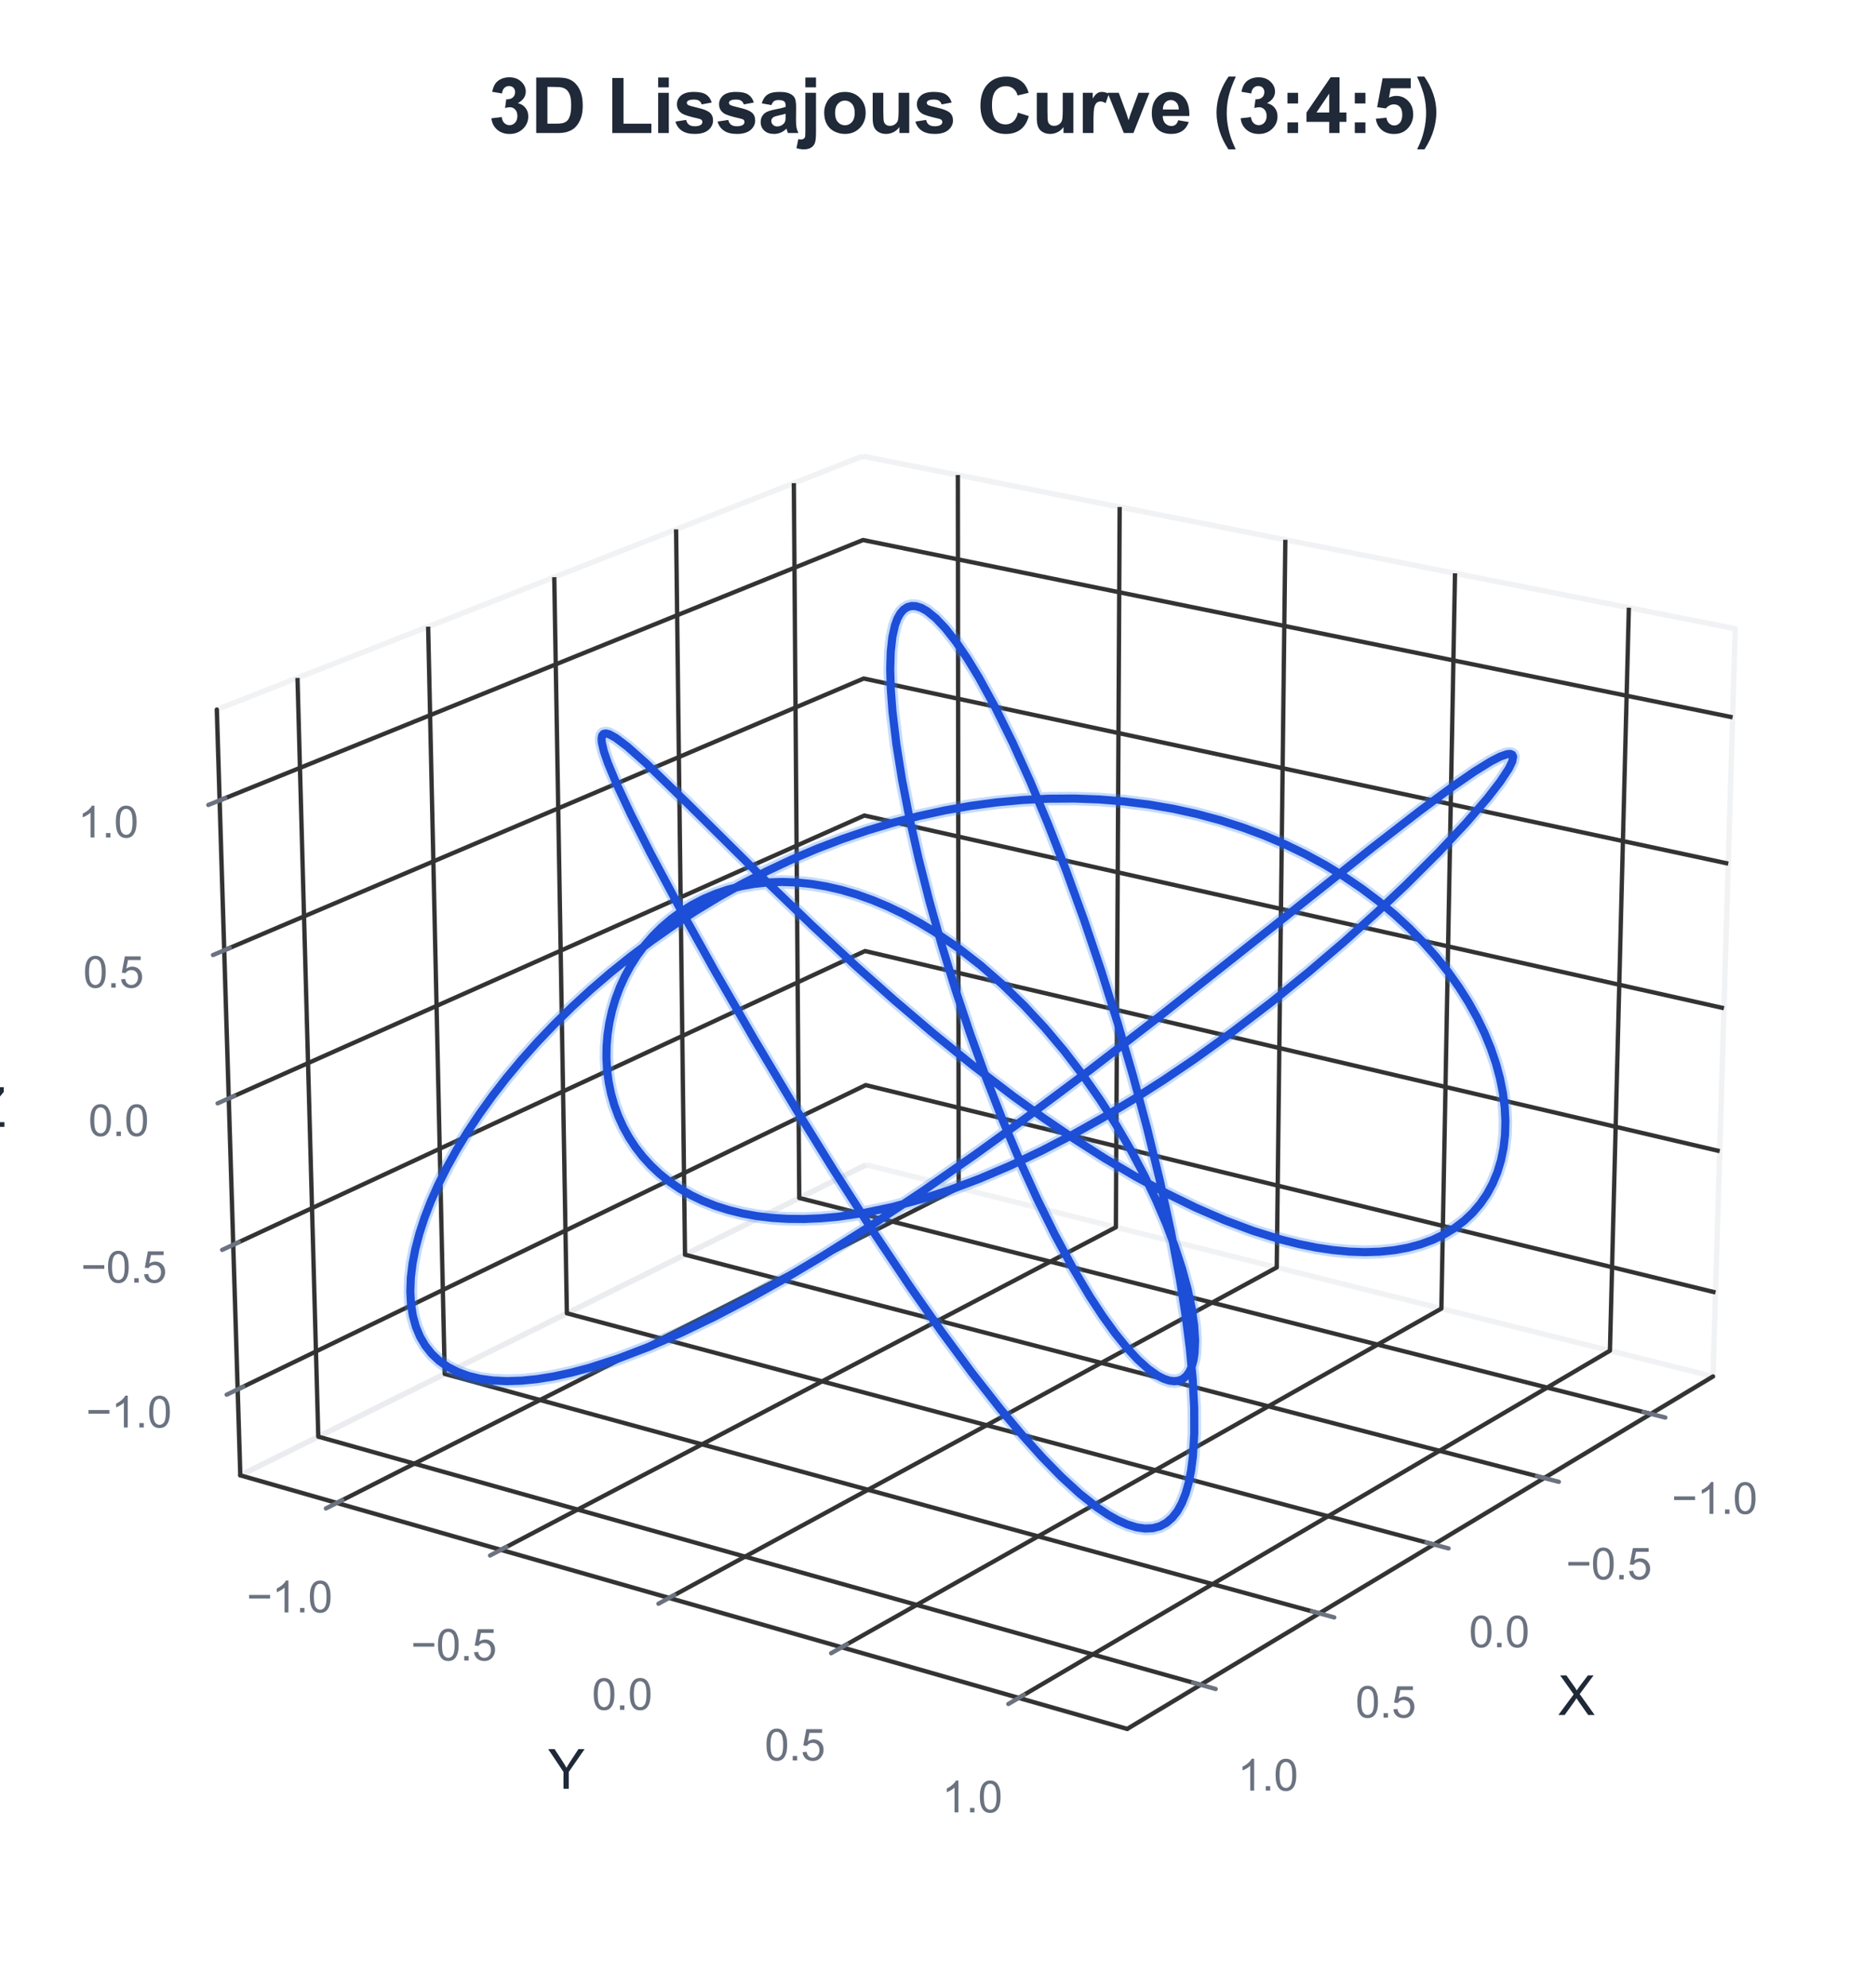 <?xml version="1.0" encoding="utf-8" standalone="no"?>
<!DOCTYPE svg PUBLIC "-//W3C//DTD SVG 1.1//EN"
  "http://www.w3.org/Graphics/SVG/1.1/DTD/svg11.dtd">
<svg xmlns:xlink="http://www.w3.org/1999/xlink" viewBox="0 0 346.761 367.312" xmlns="http://www.w3.org/2000/svg" version="1.1">
 <defs>
  <style type="text/css">*{stroke-linejoin: round; stroke-linecap: butt}</style>
 </defs>
 <g id="figure_1">
  <g id="patch_1">
   <path d="M 0 367.312 
L 346.761 367.312 
L 346.761 0 
L 0 0 
z
" style="fill: #ffffff"/>
  </g>
  <g id="patch_2">
   <path d="M 24.041 352.912 
L 332.361 352.912 
L 332.361 44.592 
L 24.041 44.592 
z
" style="fill: #ffffff"/>
  </g>
  <g id="pane3d_1">
   <g id="patch_3">
    <path d="M 160.083 215.314 
L 316.635 254.432 
L 320.742 116.218 
L 159.442 84.322 
" style="fill: none; opacity: 0.5; stroke: #e5e7eb; stroke-linejoin: miter"/>
   </g>
  </g>
  <g id="pane3d_2">
   <g id="patch_4">
    <path d="M 160.083 215.314 
L 44.418 272.712 
L 40.079 131.163 
L 159.442 84.322 
" style="fill: none; opacity: 0.5; stroke: #e5e7eb; stroke-linejoin: miter"/>
   </g>
  </g>
  <g id="pane3d_3">
   <g id="patch_5">
    <path d="M 160.083 215.314 
L 44.418 272.712 
L 208.357 319.583 
L 316.635 254.432 
" style="fill: none; opacity: 0.5; stroke: #e5e7eb; stroke-linejoin: miter"/>
   </g>
  </g>
  <g id="grid3d_1">
   <g id="Line3DCollection_1">
    <path d="M 305.136 261.351 
L 147.736 221.441 
L 146.731 89.311 
" style="fill: none; stroke: #333333; stroke-width: 0.8"/>
    <path d="M 285.431 273.207 
L 126.614 231.923 
L 124.968 97.851 
" style="fill: none; stroke: #333333; stroke-width: 0.8"/>
    <path d="M 265.019 285.489 
L 104.78 242.758 
L 102.45 106.687 
" style="fill: none; stroke: #333333; stroke-width: 0.8"/>
    <path d="M 243.863 298.219 
L 82.2 253.963 
L 79.138 115.836 
" style="fill: none; stroke: #333333; stroke-width: 0.8"/>
    <path d="M 221.919 311.422 
L 58.833 265.559 
L 54.989 125.312 
" style="fill: none; stroke: #333333; stroke-width: 0.8"/>
   </g>
  </g>
  <g id="grid3d_2">
   <g id="Line3DCollection_2">
    <path d="M 177.053 87.805 
L 177.202 219.592 
L 62.254 277.811 
" style="fill: none; stroke: #333333; stroke-width: 0.8"/>
    <path d="M 206.959 93.719 
L 206.259 226.852 
L 92.578 286.481 
" style="fill: none; stroke: #333333; stroke-width: 0.8"/>
    <path d="M 237.581 99.774 
L 235.992 234.282 
L 123.675 295.372 
" style="fill: none; stroke: #333333; stroke-width: 0.8"/>
    <path d="M 268.946 105.976 
L 266.425 241.886 
L 155.573 304.492 
" style="fill: none; stroke: #333333; stroke-width: 0.8"/>
    <path d="M 301.08 112.33 
L 297.582 249.671 
L 188.305 313.85 
" style="fill: none; stroke: #333333; stroke-width: 0.8"/>
   </g>
  </g>
  <g id="grid3d_3">
   <g id="Line3DCollection_3">
    <path d="M 43.931 256.822 
L 160.011 200.575 
L 317.096 238.904 
" style="fill: none; stroke: #333333; stroke-width: 0.8"/>
    <path d="M 43.111 230.087 
L 159.889 175.795 
L 317.872 212.786 
" style="fill: none; stroke: #333333; stroke-width: 0.8"/>
    <path d="M 42.282 203.033 
L 159.767 150.746 
L 318.657 186.366 
" style="fill: none; stroke: #333333; stroke-width: 0.8"/>
    <path d="M 41.443 175.656 
L 159.643 125.422 
L 319.452 159.637 
" style="fill: none; stroke: #333333; stroke-width: 0.8"/>
    <path d="M 40.594 147.948 
L 159.518 99.82 
L 320.255 132.596 
" style="fill: none; stroke: #333333; stroke-width: 0.8"/>
   </g>
  </g>
  <g id="axis3d_1">
   <g id="line2d_1">
    <path d="M 316.635 254.432 
L 208.357 319.583 
" style="fill: none; stroke: #333333; stroke-width: 0.8; stroke-linecap: round"/>
   </g>
   <g id="xtick_1">
    <g id="line2d_2">
     <path d="M 182.368 194.585 
" clip-path="url(#p4c3d77d5cc)" style="fill: none; stroke: #333333; stroke-width: 0.8; stroke-linecap: round"/>
    </g>
    <g id="line2d_3">
     <path d="M 303.798 261.011 
L 307.816 262.03 
" style="fill: none; stroke: #6b7280; stroke-width: 0.8; stroke-linecap: round"/>
    </g>
    <g id="text_1">
     <!-- −1.0 -->
     <g style="fill: #6b7280" transform="translate(308.986 279.834) scale(0.08 -0.08)">
      <defs>
       <path id="ArialMT-2212" d="M 3381 1997 
L 356 1997 
L 356 2522 
L 3381 2522 
L 3381 1997 
z
" transform="scale(0.016)"/>
       <path id="ArialMT-31" d="M 2384 0 
L 1822 0 
L 1822 3584 
Q 1619 3391 1289 3197 
Q 959 3003 697 2906 
L 697 3450 
Q 1169 3672 1522 3987 
Q 1875 4303 2022 4600 
L 2384 4600 
L 2384 0 
z
" transform="scale(0.016)"/>
       <path id="ArialMT-2e" d="M 581 0 
L 581 641 
L 1222 641 
L 1222 0 
L 581 0 
z
" transform="scale(0.016)"/>
       <path id="ArialMT-30" d="M 266 2259 
Q 266 3072 433 3567 
Q 600 4063 929 4331 
Q 1259 4600 1759 4600 
Q 2128 4600 2406 4451 
Q 2684 4303 2865 4023 
Q 3047 3744 3150 3342 
Q 3253 2941 3253 2259 
Q 3253 1453 3087 958 
Q 2922 463 2592 192 
Q 2263 -78 1759 -78 
Q 1097 -78 719 397 
Q 266 969 266 2259 
z
M 844 2259 
Q 844 1131 1108 757 
Q 1372 384 1759 384 
Q 2147 384 2411 759 
Q 2675 1134 2675 2259 
Q 2675 3391 2411 3762 
Q 2147 4134 1753 4134 
Q 1366 4134 1134 3806 
Q 844 3388 844 2259 
z
" transform="scale(0.016)"/>
      </defs>
      <use xlink:href="#ArialMT-2212"/>
      <use xlink:href="#ArialMT-31" transform="translate(58.398 0)"/>
      <use xlink:href="#ArialMT-2e" transform="translate(114.014 0)"/>
      <use xlink:href="#ArialMT-30" transform="translate(141.797 0)"/>
     </g>
    </g>
   </g>
   <g id="xtick_2">
    <g id="line2d_4">
     <path d="M 182.368 194.585 
" clip-path="url(#p4c3d77d5cc)" style="fill: none; stroke: #333333; stroke-width: 0.8; stroke-linecap: round"/>
    </g>
    <g id="line2d_5">
     <path d="M 284.079 272.856 
L 288.138 273.911 
" style="fill: none; stroke: #6b7280; stroke-width: 0.8; stroke-linecap: round"/>
    </g>
    <g id="text_2">
     <!-- −0.5 -->
     <g style="fill: #6b7280" transform="translate(289.441 291.945) scale(0.08 -0.08)">
      <defs>
       <path id="ArialMT-35" d="M 266 1200 
L 856 1250 
Q 922 819 1161 601 
Q 1400 384 1738 384 
Q 2144 384 2425 690 
Q 2706 997 2706 1503 
Q 2706 1984 2436 2262 
Q 2166 2541 1728 2541 
Q 1456 2541 1237 2417 
Q 1019 2294 894 2097 
L 366 2166 
L 809 4519 
L 3088 4519 
L 3088 3981 
L 1259 3981 
L 1013 2750 
Q 1425 3038 1878 3038 
Q 2478 3038 2890 2622 
Q 3303 2206 3303 1553 
Q 3303 931 2941 478 
Q 2500 -78 1738 -78 
Q 1113 -78 717 272 
Q 322 622 266 1200 
z
" transform="scale(0.016)"/>
      </defs>
      <use xlink:href="#ArialMT-2212"/>
      <use xlink:href="#ArialMT-30" transform="translate(58.398 0)"/>
      <use xlink:href="#ArialMT-2e" transform="translate(114.014 0)"/>
      <use xlink:href="#ArialMT-35" transform="translate(141.797 0)"/>
     </g>
    </g>
   </g>
   <g id="xtick_3">
    <g id="line2d_6">
     <path d="M 182.368 194.585 
" clip-path="url(#p4c3d77d5cc)" style="fill: none; stroke: #333333; stroke-width: 0.8; stroke-linecap: round"/>
    </g>
    <g id="line2d_7">
     <path d="M 263.654 285.125 
L 267.753 286.218 
" style="fill: none; stroke: #6b7280; stroke-width: 0.8; stroke-linecap: round"/>
    </g>
    <g id="text_3">
     <!-- 0.0 -->
     <g style="fill: #6b7280" transform="translate(271.529 304.49) scale(0.08 -0.08)">
      <use xlink:href="#ArialMT-30"/>
      <use xlink:href="#ArialMT-2e" transform="translate(55.615 0)"/>
      <use xlink:href="#ArialMT-30" transform="translate(83.398 0)"/>
     </g>
    </g>
   </g>
   <g id="xtick_4">
    <g id="line2d_8">
     <path d="M 182.368 194.585 
" clip-path="url(#p4c3d77d5cc)" style="fill: none; stroke: #333333; stroke-width: 0.8; stroke-linecap: round"/>
    </g>
    <g id="line2d_9">
     <path d="M 242.484 297.842 
L 246.624 298.975 
" style="fill: none; stroke: #6b7280; stroke-width: 0.8; stroke-linecap: round"/>
    </g>
    <g id="text_4">
     <!-- 0.5 -->
     <g style="fill: #6b7280" transform="translate(250.541 317.495) scale(0.08 -0.08)">
      <use xlink:href="#ArialMT-30"/>
      <use xlink:href="#ArialMT-2e" transform="translate(55.615 0)"/>
      <use xlink:href="#ArialMT-35" transform="translate(83.398 0)"/>
     </g>
    </g>
   </g>
   <g id="xtick_5">
    <g id="line2d_10">
     <path d="M 182.368 194.585 
" clip-path="url(#p4c3d77d5cc)" style="fill: none; stroke: #333333; stroke-width: 0.8; stroke-linecap: round"/>
    </g>
    <g id="line2d_11">
     <path d="M 220.527 311.031 
L 224.708 312.207 
" style="fill: none; stroke: #6b7280; stroke-width: 0.8; stroke-linecap: round"/>
    </g>
    <g id="text_5">
     <!-- 1.0 -->
     <g style="fill: #6b7280" transform="translate(228.769 330.985) scale(0.08 -0.08)">
      <use xlink:href="#ArialMT-31"/>
      <use xlink:href="#ArialMT-2e" transform="translate(55.615 0)"/>
      <use xlink:href="#ArialMT-30" transform="translate(83.398 0)"/>
     </g>
    </g>
   </g>
   <g id="text_6">
    <!-- X -->
    <g style="fill: #1f2937" transform="translate(287.999 317.017) scale(0.1 -0.1)">
     <defs>
      <path id="ArialMT-58" d="M 28 0 
L 1800 2388 
L 238 4581 
L 959 4581 
L 1791 3406 
Q 2050 3041 2159 2844 
Q 2313 3094 2522 3366 
L 3444 4581 
L 4103 4581 
L 2494 2422 
L 4228 0 
L 3478 0 
L 2325 1634 
Q 2228 1775 2125 1941 
Q 1972 1691 1906 1597 
L 756 0 
L 28 0 
z
" transform="scale(0.016)"/>
     </defs>
     <use xlink:href="#ArialMT-58"/>
    </g>
   </g>
  </g>
  <g id="axis3d_2">
   <g id="line2d_12">
    <path d="M 44.418 272.712 
L 208.357 319.583 
" style="fill: none; stroke: #333333; stroke-width: 0.8; stroke-linecap: round"/>
   </g>
   <g id="xtick_6">
    <g id="line2d_13">
     <path d="M 182.368 194.585 
" clip-path="url(#p4c3d77d5cc)" style="fill: none; stroke: #333333; stroke-width: 0.8; stroke-linecap: round"/>
    </g>
    <g id="line2d_14">
     <path d="M 63.258 277.303 
L 60.242 278.83 
" style="fill: none; stroke: #6b7280; stroke-width: 0.8; stroke-linecap: round"/>
    </g>
    <g id="text_7">
     <!-- −1.0 -->
     <g style="fill: #6b7280" transform="translate(45.593 298.045) scale(0.08 -0.08)">
      <use xlink:href="#ArialMT-2212"/>
      <use xlink:href="#ArialMT-31" transform="translate(58.398 0)"/>
      <use xlink:href="#ArialMT-2e" transform="translate(114.014 0)"/>
      <use xlink:href="#ArialMT-30" transform="translate(141.797 0)"/>
     </g>
    </g>
   </g>
   <g id="xtick_7">
    <g id="line2d_15">
     <path d="M 182.368 194.585 
" clip-path="url(#p4c3d77d5cc)" style="fill: none; stroke: #333333; stroke-width: 0.8; stroke-linecap: round"/>
    </g>
    <g id="line2d_16">
     <path d="M 93.572 285.96 
L 90.587 287.526 
" style="fill: none; stroke: #6b7280; stroke-width: 0.8; stroke-linecap: round"/>
    </g>
    <g id="text_8">
     <!-- −0.5 -->
     <g style="fill: #6b7280" transform="translate(75.942 306.937) scale(0.08 -0.08)">
      <use xlink:href="#ArialMT-2212"/>
      <use xlink:href="#ArialMT-30" transform="translate(58.398 0)"/>
      <use xlink:href="#ArialMT-2e" transform="translate(114.014 0)"/>
      <use xlink:href="#ArialMT-35" transform="translate(141.797 0)"/>
     </g>
    </g>
   </g>
   <g id="xtick_8">
    <g id="line2d_17">
     <path d="M 182.368 194.585 
" clip-path="url(#p4c3d77d5cc)" style="fill: none; stroke: #333333; stroke-width: 0.8; stroke-linecap: round"/>
    </g>
    <g id="line2d_18">
     <path d="M 124.658 294.837 
L 121.705 296.443 
" style="fill: none; stroke: #6b7280; stroke-width: 0.8; stroke-linecap: round"/>
    </g>
    <g id="text_9">
     <!-- 0.0 -->
     <g style="fill: #6b7280" transform="translate(109.404 316.056) scale(0.08 -0.08)">
      <use xlink:href="#ArialMT-30"/>
      <use xlink:href="#ArialMT-2e" transform="translate(55.615 0)"/>
      <use xlink:href="#ArialMT-30" transform="translate(83.398 0)"/>
     </g>
    </g>
   </g>
   <g id="xtick_9">
    <g id="line2d_19">
     <path d="M 182.368 194.585 
" clip-path="url(#p4c3d77d5cc)" style="fill: none; stroke: #333333; stroke-width: 0.8; stroke-linecap: round"/>
    </g>
    <g id="line2d_20">
     <path d="M 156.544 303.943 
L 153.627 305.591 
" style="fill: none; stroke: #6b7280; stroke-width: 0.8; stroke-linecap: round"/>
    </g>
    <g id="text_10">
     <!-- 0.5 -->
     <g style="fill: #6b7280" transform="translate(141.336 325.411) scale(0.08 -0.08)">
      <use xlink:href="#ArialMT-30"/>
      <use xlink:href="#ArialMT-2e" transform="translate(55.615 0)"/>
      <use xlink:href="#ArialMT-35" transform="translate(83.398 0)"/>
     </g>
    </g>
   </g>
   <g id="xtick_10">
    <g id="line2d_21">
     <path d="M 182.368 194.585 
" clip-path="url(#p4c3d77d5cc)" style="fill: none; stroke: #333333; stroke-width: 0.8; stroke-linecap: round"/>
    </g>
    <g id="line2d_22">
     <path d="M 189.263 313.287 
L 186.384 314.978 
" style="fill: none; stroke: #6b7280; stroke-width: 0.8; stroke-linecap: round"/>
    </g>
    <g id="text_11">
     <!-- 1.0 -->
     <g style="fill: #6b7280" transform="translate(174.106 335.012) scale(0.08 -0.08)">
      <use xlink:href="#ArialMT-31"/>
      <use xlink:href="#ArialMT-2e" transform="translate(55.615 0)"/>
      <use xlink:href="#ArialMT-30" transform="translate(83.398 0)"/>
     </g>
    </g>
   </g>
   <g id="text_12">
    <!-- Y -->
    <g style="fill: #1f2937" transform="translate(101.302 330.648) scale(0.1 -0.1)">
     <defs>
      <path id="ArialMT-59" d="M 1784 0 
L 1784 1941 
L 19 4581 
L 756 4581 
L 1659 3200 
Q 1909 2813 2125 2425 
Q 2331 2784 2625 3234 
L 3513 4581 
L 4219 4581 
L 2391 1941 
L 2391 0 
L 1784 0 
z
" transform="scale(0.016)"/>
     </defs>
     <use xlink:href="#ArialMT-59"/>
    </g>
   </g>
  </g>
  <g id="axis3d_3">
   <g id="line2d_23">
    <path d="M 44.418 272.712 
L 40.079 131.163 
" style="fill: none; stroke: #333333; stroke-width: 0.8; stroke-linecap: round"/>
   </g>
   <g id="xtick_11">
    <g id="line2d_24">
     <path d="M 182.368 194.585 
" style="fill: none; stroke: #333333; stroke-width: 0.8; stroke-linecap: round"/>
    </g>
    <g id="line2d_25">
     <path d="M 44.944 256.331 
L 41.9 257.806 
" style="fill: none; stroke: #6b7280; stroke-width: 0.8; stroke-linecap: round"/>
    </g>
    <g id="text_13">
     <!-- −1.0 -->
     <g style="fill: #6b7280" transform="translate(15.894 263.869) scale(0.08 -0.08)">
      <use xlink:href="#ArialMT-2212"/>
      <use xlink:href="#ArialMT-31" transform="translate(58.398 0)"/>
      <use xlink:href="#ArialMT-2e" transform="translate(114.014 0)"/>
      <use xlink:href="#ArialMT-30" transform="translate(141.797 0)"/>
     </g>
    </g>
   </g>
   <g id="xtick_12">
    <g id="line2d_26">
     <path d="M 182.368 194.585 
" style="fill: none; stroke: #333333; stroke-width: 0.8; stroke-linecap: round"/>
    </g>
    <g id="line2d_27">
     <path d="M 44.131 229.613 
L 41.067 231.037 
" style="fill: none; stroke: #6b7280; stroke-width: 0.8; stroke-linecap: round"/>
    </g>
    <g id="text_14">
     <!-- −0.5 -->
     <g style="fill: #6b7280" transform="translate(14.953 237.089) scale(0.08 -0.08)">
      <use xlink:href="#ArialMT-2212"/>
      <use xlink:href="#ArialMT-30" transform="translate(58.398 0)"/>
      <use xlink:href="#ArialMT-2e" transform="translate(114.014 0)"/>
      <use xlink:href="#ArialMT-35" transform="translate(141.797 0)"/>
     </g>
    </g>
   </g>
   <g id="xtick_13">
    <g id="line2d_28">
     <path d="M 182.368 194.585 
" style="fill: none; stroke: #333333; stroke-width: 0.8; stroke-linecap: round"/>
    </g>
    <g id="line2d_29">
     <path d="M 43.309 202.576 
L 40.225 203.949 
" style="fill: none; stroke: #6b7280; stroke-width: 0.8; stroke-linecap: round"/>
    </g>
    <g id="text_15">
     <!-- 0.0 -->
     <g style="fill: #6b7280" transform="translate(16.338 209.989) scale(0.08 -0.08)">
      <use xlink:href="#ArialMT-30"/>
      <use xlink:href="#ArialMT-2e" transform="translate(55.615 0)"/>
      <use xlink:href="#ArialMT-30" transform="translate(83.398 0)"/>
     </g>
    </g>
   </g>
   <g id="xtick_14">
    <g id="line2d_30">
     <path d="M 182.368 194.585 
" style="fill: none; stroke: #333333; stroke-width: 0.8; stroke-linecap: round"/>
    </g>
    <g id="line2d_31">
     <path d="M 42.476 175.217 
L 39.372 176.536 
" style="fill: none; stroke: #6b7280; stroke-width: 0.8; stroke-linecap: round"/>
    </g>
    <g id="text_16">
     <!-- 0.5 -->
     <g style="fill: #6b7280" transform="translate(15.375 182.564) scale(0.08 -0.08)">
      <use xlink:href="#ArialMT-30"/>
      <use xlink:href="#ArialMT-2e" transform="translate(55.615 0)"/>
      <use xlink:href="#ArialMT-35" transform="translate(83.398 0)"/>
     </g>
    </g>
   </g>
   <g id="xtick_15">
    <g id="line2d_32">
     <path d="M 182.368 194.585 
" style="fill: none; stroke: #333333; stroke-width: 0.8; stroke-linecap: round"/>
    </g>
    <g id="line2d_33">
     <path d="M 41.634 147.528 
L 38.509 148.792 
" style="fill: none; stroke: #6b7280; stroke-width: 0.8; stroke-linecap: round"/>
    </g>
    <g id="text_17">
     <!-- 1.0 -->
     <g style="fill: #6b7280" transform="translate(14.4 154.807) scale(0.08 -0.08)">
      <use xlink:href="#ArialMT-31"/>
      <use xlink:href="#ArialMT-2e" transform="translate(55.615 0)"/>
      <use xlink:href="#ArialMT-30" transform="translate(83.398 0)"/>
     </g>
    </g>
   </g>
   <g id="text_18">
    <!-- Z -->
    <g style="fill: #1f2937" transform="translate(-5.19 208.297) scale(0.1 -0.1)">
     <defs>
      <path id="ArialMT-5a" d="M 128 0 
L 128 563 
L 2475 3497 
Q 2725 3809 2950 4041 
L 394 4041 
L 394 4581 
L 3675 4581 
L 3675 4041 
L 1103 863 
L 825 541 
L 3750 541 
L 3750 0 
L 128 0 
z
" transform="scale(0.016)"/>
     </defs>
     <use xlink:href="#ArialMT-5a"/>
    </g>
   </g>
  </g>
  <g id="axes_1">
   <g id="line2d_34">
    <path d="M 215.574 226.243 
L 213.676 221.811 
L 211.497 217.254 
L 209.043 212.621 
L 206.327 207.959 
L 203.359 203.318 
L 200.157 198.744 
L 196.736 194.286 
L 193.116 189.988 
L 189.319 185.893 
L 185.368 182.042 
L 181.287 178.471 
L 177.101 175.215 
L 172.84 172.303 
L 169.97 170.564 
L 167.086 168.997 
L 164.198 167.605 
L 161.314 166.393 
L 158.442 165.364 
L 155.59 164.521 
L 152.768 163.866 
L 149.984 163.399 
L 147.245 163.119 
L 144.561 163.026 
L 141.938 163.115 
L 139.385 163.386 
L 136.908 163.833 
L 134.516 164.451 
L 132.215 165.235 
L 130.012 166.178 
L 127.913 167.273 
L 125.923 168.513 
L 124.05 169.889 
L 122.297 171.392 
L 120.669 173.013 
L 119.172 174.742 
L 117.81 176.569 
L 116.585 178.483 
L 115.502 180.474 
L 114.564 182.53 
L 113.773 184.642 
L 113.132 186.797 
L 112.642 188.984 
L 112.306 191.192 
L 112.123 193.41 
L 112.096 195.627 
L 112.225 197.833 
L 112.509 200.015 
L 112.95 202.164 
L 113.545 204.27 
L 114.295 206.322 
L 115.199 208.312 
L 116.255 210.229 
L 117.461 212.064 
L 118.816 213.81 
L 120.317 215.458 
L 121.962 217.001 
L 123.749 218.43 
L 125.673 219.741 
L 127.733 220.926 
L 129.925 221.98 
L 132.245 222.898 
L 134.69 223.675 
L 137.254 224.307 
L 139.934 224.791 
L 142.726 225.124 
L 145.625 225.304 
L 148.625 225.328 
L 151.722 225.196 
L 154.91 224.908 
L 159.852 224.181 
L 164.968 223.105 
L 170.237 221.685 
L 175.638 219.929 
L 181.149 217.849 
L 186.748 215.46 
L 192.409 212.78 
L 198.11 209.827 
L 203.824 206.625 
L 209.525 203.199 
L 215.187 199.576 
L 220.783 195.787 
L 228.092 190.532 
L 235.169 185.118 
L 241.946 179.63 
L 248.356 174.157 
L 254.335 168.791 
L 259.819 163.622 
L 265.882 157.578 
L 270.962 152.157 
L 274.958 147.521 
L 277.313 144.476 
L 278.88 142.092 
L 279.518 140.772 
L 279.686 139.874 
L 279.533 139.518 
L 279.166 139.36 
L 278.584 139.403 
L 277.308 139.847 
L 275.551 140.749 
L 272.467 142.661 
L 268.556 145.365 
L 262.548 149.809 
L 253.802 156.581 
L 235.964 170.761 
L 214.945 187.399 
L 201.302 197.917 
L 189.588 206.674 
L 180.109 213.527 
L 170.625 220.134 
L 161.219 226.399 
L 151.972 232.231 
L 145.189 236.27 
L 138.571 239.986 
L 132.15 243.351 
L 125.955 246.338 
L 120.014 248.924 
L 114.354 251.089 
L 109.002 252.819 
L 105.616 253.723 
L 102.385 254.425 
L 99.313 254.923 
L 96.409 255.215 
L 93.676 255.301 
L 91.121 255.181 
L 88.749 254.856 
L 86.565 254.327 
L 84.573 253.597 
L 82.777 252.668 
L 81.181 251.544 
L 79.788 250.231 
L 78.602 248.731 
L 77.624 247.052 
L 76.858 245.2 
L 76.305 243.182 
L 75.966 241.004 
L 75.842 238.676 
L 75.935 236.206 
L 76.245 233.603 
L 76.771 230.876 
L 77.513 228.037 
L 78.469 225.096 
L 79.639 222.063 
L 81.021 218.95 
L 82.612 215.768 
L 84.409 212.531 
L 86.41 209.249 
L 88.61 205.937 
L 91.006 202.605 
L 93.593 199.267 
L 96.366 195.936 
L 99.32 192.625 
L 102.448 189.346 
L 105.744 186.112 
L 109.202 182.936 
L 112.815 179.831 
L 116.574 176.807 
L 120.472 173.879 
L 124.5 171.056 
L 128.649 168.35 
L 132.911 165.773 
L 137.276 163.333 
L 141.733 161.041 
L 146.273 158.905 
L 150.886 156.935 
L 155.56 155.137 
L 160.286 153.519 
L 165.051 152.086 
L 169.845 150.845 
L 174.657 149.8 
L 179.474 148.954 
L 184.287 148.31 
L 189.083 147.87 
L 193.851 147.635 
L 198.579 147.605 
L 203.257 147.778 
L 207.874 148.154 
L 212.418 148.73 
L 216.879 149.501 
L 221.247 150.464 
L 225.511 151.612 
L 229.662 152.939 
L 233.69 154.439 
L 237.587 156.104 
L 241.343 157.925 
L 244.951 159.893 
L 248.403 161.997 
L 251.691 164.229 
L 254.81 166.576 
L 257.752 169.027 
L 260.512 171.57 
L 263.085 174.194 
L 265.466 176.885 
L 267.652 179.631 
L 269.639 182.419 
L 271.423 185.237 
L 273.004 188.07 
L 274.378 190.907 
L 275.544 193.734 
L 276.503 196.538 
L 277.254 199.307 
L 277.796 202.029 
L 278.132 204.69 
L 278.262 207.281 
L 278.188 209.788 
L 277.912 212.202 
L 277.438 214.512 
L 276.768 216.708 
L 275.905 218.781 
L 274.854 220.721 
L 273.619 222.521 
L 272.205 224.173 
L 270.616 225.67 
L 268.858 227.005 
L 266.936 228.174 
L 264.855 229.171 
L 262.623 229.992 
L 260.245 230.633 
L 257.727 231.093 
L 255.077 231.367 
L 252.301 231.457 
L 249.405 231.36 
L 246.397 231.077 
L 243.285 230.609 
L 240.075 229.957 
L 236.775 229.124 
L 231.672 227.54 
L 226.408 225.567 
L 221.009 223.222 
L 215.502 220.523 
L 209.911 217.492 
L 204.262 214.155 
L 198.583 210.539 
L 192.897 206.675 
L 187.231 202.595 
L 179.75 196.88 
L 172.407 190.931 
L 165.259 184.84 
L 158.361 178.704 
L 150.171 171.119 
L 141.106 162.402 
L 127.134 148.565 
L 119.504 141.156 
L 115.939 137.988 
L 113.789 136.369 
L 112.595 135.724 
L 112.001 135.574 
L 111.569 135.654 
L 111.3 135.966 
L 111.192 136.513 
L 111.247 137.297 
L 111.629 138.915 
L 112.367 141.064 
L 113.894 144.739 
L 116.642 150.59 
L 120.267 157.748 
L 125.673 167.873 
L 132.088 179.396 
L 139.339 191.964 
L 147.23 205.171 
L 154.146 216.351 
L 161.238 227.406 
L 168.38 238.071 
L 174.045 246.146 
L 179.601 253.676 
L 184.987 260.541 
L 188.881 265.187 
L 192.625 269.353 
L 196.199 273.002 
L 199.582 276.099 
L 202.758 278.616 
L 204.752 279.96 
L 206.641 281.028 
L 208.423 281.817 
L 210.093 282.323 
L 211.649 282.543 
L 213.088 282.476 
L 214.407 282.121 
L 215.604 281.478 
L 216.677 280.551 
L 217.627 279.341 
L 218.451 277.852 
L 219.15 276.09 
L 219.723 274.06 
L 220.171 271.77 
L 220.495 269.227 
L 220.751 264.958 
L 220.736 260.175 
L 220.456 254.916 
L 219.922 249.221 
L 219.143 243.136 
L 218.131 236.709 
L 216.445 227.695 
L 214.405 218.288 
L 212.051 208.617 
L 209.422 198.816 
L 206.564 189.015 
L 203.521 179.347 
L 200.34 169.94 
L 197.069 160.915 
L 193.752 152.389 
L 190.438 144.467 
L 187.17 137.248 
L 183.993 130.817 
L 180.947 125.249 
L 178.771 121.676 
L 176.707 118.644 
L 174.767 116.168 
L 172.966 114.262 
L 171.315 112.933 
L 170.304 112.37 
L 169.366 112.064 
L 168.506 112.015 
L 167.726 112.222 
L 167.028 112.681 
L 166.413 113.389 
L 165.884 114.343 
L 165.441 115.537 
L 164.942 117.765 
L 164.644 120.5 
L 164.548 123.714 
L 164.654 127.381 
L 164.96 131.468 
L 165.678 137.512 
L 166.738 144.157 
L 168.13 151.309 
L 169.836 158.87 
L 171.836 166.74 
L 174.106 174.812 
L 176.621 182.982 
L 179.351 191.144 
L 182.262 199.193 
L 185.322 207.027 
L 188.492 214.547 
L 191.733 221.658 
L 195.005 228.272 
L 198.265 234.306 
L 201.469 239.687 
L 203.81 243.254 
L 206.075 246.392 
L 208.246 249.081 
L 210.305 251.303 
L 212.233 253.045 
L 214.011 254.297 
L 215.104 254.857 
L 216.118 255.196 
L 217.047 255.313 
L 217.887 255.211 
L 218.633 254.891 
L 219.281 254.356 
L 219.825 253.608 
L 220.263 252.654 
L 220.591 251.496 
L 220.804 250.143 
L 220.903 247.76 
L 220.73 244.977 
L 220.276 241.824 
L 219.536 238.336 
L 218.506 234.549 
L 217.186 230.504 
L 215.574 226.243 
L 215.574 226.243 
" clip-path="url(#p4c3d77d5cc)" style="fill: none; stroke: #3b82f6; stroke-opacity: 0.3; stroke-width: 2.5; stroke-linecap: round"/>
   </g>
   <g id="line2d_35">
    <path d="M 215.574 226.243 
L 213.676 221.811 
L 211.497 217.254 
L 209.043 212.621 
L 206.327 207.959 
L 203.359 203.318 
L 200.157 198.744 
L 196.736 194.286 
L 193.116 189.988 
L 189.319 185.893 
L 185.368 182.042 
L 181.287 178.471 
L 177.101 175.215 
L 172.84 172.303 
L 169.97 170.564 
L 167.086 168.997 
L 164.198 167.605 
L 161.314 166.393 
L 158.442 165.364 
L 155.59 164.521 
L 152.768 163.866 
L 149.984 163.399 
L 147.245 163.119 
L 144.561 163.026 
L 141.938 163.115 
L 139.385 163.386 
L 136.908 163.833 
L 134.516 164.451 
L 132.215 165.235 
L 130.012 166.178 
L 127.913 167.273 
L 125.923 168.513 
L 124.05 169.889 
L 122.297 171.392 
L 120.669 173.013 
L 119.172 174.742 
L 117.81 176.569 
L 116.585 178.483 
L 115.502 180.474 
L 114.564 182.53 
L 113.773 184.642 
L 113.132 186.797 
L 112.642 188.984 
L 112.306 191.192 
L 112.123 193.41 
L 112.096 195.627 
L 112.225 197.833 
L 112.509 200.015 
L 112.95 202.164 
L 113.545 204.27 
L 114.295 206.322 
L 115.199 208.312 
L 116.255 210.229 
L 117.461 212.064 
L 118.816 213.81 
L 120.317 215.458 
L 121.962 217.001 
L 123.749 218.43 
L 125.673 219.741 
L 127.733 220.926 
L 129.925 221.98 
L 132.245 222.898 
L 134.69 223.675 
L 137.254 224.307 
L 139.934 224.791 
L 142.726 225.124 
L 145.625 225.304 
L 148.625 225.328 
L 151.722 225.196 
L 154.91 224.908 
L 159.852 224.181 
L 164.968 223.105 
L 170.237 221.685 
L 175.638 219.929 
L 181.149 217.849 
L 186.748 215.46 
L 192.409 212.78 
L 198.11 209.827 
L 203.824 206.625 
L 209.525 203.199 
L 215.187 199.576 
L 220.783 195.787 
L 228.092 190.532 
L 235.169 185.118 
L 241.946 179.63 
L 248.356 174.157 
L 254.335 168.791 
L 259.819 163.622 
L 265.882 157.578 
L 270.962 152.157 
L 274.958 147.521 
L 277.313 144.476 
L 278.88 142.092 
L 279.518 140.772 
L 279.686 139.874 
L 279.533 139.518 
L 279.166 139.36 
L 278.584 139.403 
L 277.308 139.847 
L 275.551 140.749 
L 272.467 142.661 
L 268.556 145.365 
L 262.548 149.809 
L 253.802 156.581 
L 235.964 170.761 
L 214.945 187.399 
L 201.302 197.917 
L 189.588 206.674 
L 180.109 213.527 
L 170.625 220.134 
L 161.219 226.399 
L 151.972 232.231 
L 145.189 236.27 
L 138.571 239.986 
L 132.15 243.351 
L 125.955 246.338 
L 120.014 248.924 
L 114.354 251.089 
L 109.002 252.819 
L 105.616 253.723 
L 102.385 254.425 
L 99.313 254.923 
L 96.409 255.215 
L 93.676 255.301 
L 91.121 255.181 
L 88.749 254.856 
L 86.565 254.327 
L 84.573 253.597 
L 82.777 252.668 
L 81.181 251.544 
L 79.788 250.231 
L 78.602 248.731 
L 77.624 247.052 
L 76.858 245.2 
L 76.305 243.182 
L 75.966 241.004 
L 75.842 238.676 
L 75.935 236.206 
L 76.245 233.603 
L 76.771 230.876 
L 77.513 228.037 
L 78.469 225.096 
L 79.639 222.063 
L 81.021 218.95 
L 82.612 215.768 
L 84.409 212.531 
L 86.41 209.249 
L 88.61 205.937 
L 91.006 202.605 
L 93.593 199.267 
L 96.366 195.936 
L 99.32 192.625 
L 102.448 189.346 
L 105.744 186.112 
L 109.202 182.936 
L 112.815 179.831 
L 116.574 176.807 
L 120.472 173.879 
L 124.5 171.056 
L 128.649 168.35 
L 132.911 165.773 
L 137.276 163.333 
L 141.733 161.041 
L 146.273 158.905 
L 150.886 156.935 
L 155.56 155.137 
L 160.286 153.519 
L 165.051 152.086 
L 169.845 150.845 
L 174.657 149.8 
L 179.474 148.954 
L 184.287 148.31 
L 189.083 147.87 
L 193.851 147.635 
L 198.579 147.605 
L 203.257 147.778 
L 207.874 148.154 
L 212.418 148.73 
L 216.879 149.501 
L 221.247 150.464 
L 225.511 151.612 
L 229.662 152.939 
L 233.69 154.439 
L 237.587 156.104 
L 241.343 157.925 
L 244.951 159.893 
L 248.403 161.997 
L 251.691 164.229 
L 254.81 166.576 
L 257.752 169.027 
L 260.512 171.57 
L 263.085 174.194 
L 265.466 176.885 
L 267.652 179.631 
L 269.639 182.419 
L 271.423 185.237 
L 273.004 188.07 
L 274.378 190.907 
L 275.544 193.734 
L 276.503 196.538 
L 277.254 199.307 
L 277.796 202.029 
L 278.132 204.69 
L 278.262 207.281 
L 278.188 209.788 
L 277.912 212.202 
L 277.438 214.512 
L 276.768 216.708 
L 275.905 218.781 
L 274.854 220.721 
L 273.619 222.521 
L 272.205 224.173 
L 270.616 225.67 
L 268.858 227.005 
L 266.936 228.174 
L 264.855 229.171 
L 262.623 229.992 
L 260.245 230.633 
L 257.727 231.093 
L 255.077 231.367 
L 252.301 231.457 
L 249.405 231.36 
L 246.397 231.077 
L 243.285 230.609 
L 240.075 229.957 
L 236.775 229.124 
L 231.672 227.54 
L 226.408 225.567 
L 221.009 223.222 
L 215.502 220.523 
L 209.911 217.492 
L 204.262 214.155 
L 198.583 210.539 
L 192.897 206.675 
L 187.231 202.595 
L 179.75 196.88 
L 172.407 190.931 
L 165.259 184.84 
L 158.361 178.704 
L 150.171 171.119 
L 141.106 162.402 
L 127.134 148.565 
L 119.504 141.156 
L 115.939 137.988 
L 113.789 136.369 
L 112.595 135.724 
L 112.001 135.574 
L 111.569 135.654 
L 111.3 135.966 
L 111.192 136.513 
L 111.247 137.297 
L 111.629 138.915 
L 112.367 141.064 
L 113.894 144.739 
L 116.642 150.59 
L 120.267 157.748 
L 125.673 167.873 
L 132.088 179.396 
L 139.339 191.964 
L 147.23 205.171 
L 154.146 216.351 
L 161.238 227.406 
L 168.38 238.071 
L 174.045 246.146 
L 179.601 253.676 
L 184.987 260.541 
L 188.881 265.187 
L 192.625 269.353 
L 196.199 273.002 
L 199.582 276.099 
L 202.758 278.616 
L 204.752 279.96 
L 206.641 281.028 
L 208.423 281.817 
L 210.093 282.323 
L 211.649 282.543 
L 213.088 282.476 
L 214.407 282.121 
L 215.604 281.478 
L 216.677 280.551 
L 217.627 279.341 
L 218.451 277.852 
L 219.15 276.09 
L 219.723 274.06 
L 220.171 271.77 
L 220.495 269.227 
L 220.751 264.958 
L 220.736 260.175 
L 220.456 254.916 
L 219.922 249.221 
L 219.143 243.136 
L 218.131 236.709 
L 216.445 227.695 
L 214.405 218.288 
L 212.051 208.617 
L 209.422 198.816 
L 206.564 189.015 
L 203.521 179.347 
L 200.34 169.94 
L 197.069 160.915 
L 193.752 152.389 
L 190.438 144.467 
L 187.17 137.248 
L 183.993 130.817 
L 180.947 125.249 
L 178.771 121.676 
L 176.707 118.644 
L 174.767 116.168 
L 172.966 114.262 
L 171.315 112.933 
L 170.304 112.37 
L 169.366 112.064 
L 168.506 112.015 
L 167.726 112.222 
L 167.028 112.681 
L 166.413 113.389 
L 165.884 114.343 
L 165.441 115.537 
L 164.942 117.765 
L 164.644 120.5 
L 164.548 123.714 
L 164.654 127.381 
L 164.96 131.468 
L 165.678 137.512 
L 166.738 144.157 
L 168.13 151.309 
L 169.836 158.87 
L 171.836 166.74 
L 174.106 174.812 
L 176.621 182.982 
L 179.351 191.144 
L 182.262 199.193 
L 185.322 207.027 
L 188.492 214.547 
L 191.733 221.658 
L 195.005 228.272 
L 198.265 234.306 
L 201.469 239.687 
L 203.81 243.254 
L 206.075 246.392 
L 208.246 249.081 
L 210.305 251.303 
L 212.233 253.045 
L 214.011 254.297 
L 215.104 254.857 
L 216.118 255.196 
L 217.047 255.313 
L 217.887 255.211 
L 218.633 254.891 
L 219.281 254.356 
L 219.825 253.608 
L 220.263 252.654 
L 220.591 251.496 
L 220.804 250.143 
L 220.903 247.76 
L 220.73 244.977 
L 220.276 241.824 
L 219.536 238.336 
L 218.506 234.549 
L 217.186 230.504 
L 215.574 226.243 
L 215.574 226.243 
" clip-path="url(#p4c3d77d5cc)" style="fill: none; stroke: #1d4ed8; stroke-width: 1.5; stroke-linecap: round"/>
   </g>
   <g id="text_19">
    <!-- 3D Lissajous Curve (3:4:5) -->
    <g style="fill: #1f2937" transform="translate(90.291 24.592) scale(0.14 -0.14)">
     <defs>
      <path id="Arial-BoldMT-33" d="M 241 1216 
L 1091 1319 
Q 1131 994 1309 822 
Q 1488 650 1741 650 
Q 2013 650 2198 856 
Q 2384 1063 2384 1413 
Q 2384 1744 2206 1937 
Q 2028 2131 1772 2131 
Q 1603 2131 1369 2066 
L 1466 2781 
Q 1822 2772 2009 2936 
Q 2197 3100 2197 3372 
Q 2197 3603 2059 3740 
Q 1922 3878 1694 3878 
Q 1469 3878 1309 3722 
Q 1150 3566 1116 3266 
L 306 3403 
Q 391 3819 561 4067 
Q 731 4316 1036 4458 
Q 1341 4600 1719 4600 
Q 2366 4600 2756 4188 
Q 3078 3850 3078 3425 
Q 3078 2822 2419 2463 
Q 2813 2378 3048 2084 
Q 3284 1791 3284 1375 
Q 3284 772 2843 347 
Q 2403 -78 1747 -78 
Q 1125 -78 715 280 
Q 306 638 241 1216 
z
" transform="scale(0.016)"/>
      <path id="Arial-BoldMT-44" d="M 463 4581 
L 2153 4581 
Q 2725 4581 3025 4494 
Q 3428 4375 3715 4072 
Q 4003 3769 4153 3330 
Q 4303 2891 4303 2247 
Q 4303 1681 4163 1272 
Q 3991 772 3672 463 
Q 3431 228 3022 97 
Q 2716 0 2203 0 
L 463 0 
L 463 4581 
z
M 1388 3806 
L 1388 772 
L 2078 772 
Q 2466 772 2638 816 
Q 2863 872 3011 1006 
Q 3159 1141 3253 1448 
Q 3347 1756 3347 2288 
Q 3347 2819 3253 3103 
Q 3159 3388 2990 3547 
Q 2822 3706 2563 3763 
Q 2369 3806 1803 3806 
L 1388 3806 
z
" transform="scale(0.016)"/>
      <path id="Arial-BoldMT-20" transform="scale(0.016)"/>
      <path id="Arial-BoldMT-4c" d="M 491 0 
L 491 4544 
L 1416 4544 
L 1416 772 
L 3716 772 
L 3716 0 
L 491 0 
z
" transform="scale(0.016)"/>
      <path id="Arial-BoldMT-69" d="M 459 3769 
L 459 4581 
L 1338 4581 
L 1338 3769 
L 459 3769 
z
M 459 0 
L 459 3319 
L 1338 3319 
L 1338 0 
L 459 0 
z
" transform="scale(0.016)"/>
      <path id="Arial-BoldMT-73" d="M 150 947 
L 1031 1081 
Q 1088 825 1259 692 
Q 1431 559 1741 559 
Q 2081 559 2253 684 
Q 2369 772 2369 919 
Q 2369 1019 2306 1084 
Q 2241 1147 2013 1200 
Q 950 1434 666 1628 
Q 272 1897 272 2375 
Q 272 2806 612 3100 
Q 953 3394 1669 3394 
Q 2350 3394 2681 3172 
Q 3013 2950 3138 2516 
L 2309 2363 
Q 2256 2556 2107 2659 
Q 1959 2763 1684 2763 
Q 1338 2763 1188 2666 
Q 1088 2597 1088 2488 
Q 1088 2394 1175 2328 
Q 1294 2241 1995 2081 
Q 2697 1922 2975 1691 
Q 3250 1456 3250 1038 
Q 3250 581 2869 253 
Q 2488 -75 1741 -75 
Q 1063 -75 667 200 
Q 272 475 150 947 
z
" transform="scale(0.016)"/>
      <path id="Arial-BoldMT-61" d="M 1116 2306 
L 319 2450 
Q 453 2931 781 3162 
Q 1109 3394 1756 3394 
Q 2344 3394 2631 3255 
Q 2919 3116 3036 2902 
Q 3153 2688 3153 2116 
L 3144 1091 
Q 3144 653 3186 445 
Q 3228 238 3344 0 
L 2475 0 
Q 2441 88 2391 259 
Q 2369 338 2359 363 
Q 2134 144 1878 34 
Q 1622 -75 1331 -75 
Q 819 -75 523 203 
Q 228 481 228 906 
Q 228 1188 362 1408 
Q 497 1628 739 1745 
Q 981 1863 1438 1950 
Q 2053 2066 2291 2166 
L 2291 2253 
Q 2291 2506 2166 2614 
Q 2041 2722 1694 2722 
Q 1459 2722 1328 2630 
Q 1197 2538 1116 2306 
z
M 2291 1594 
Q 2122 1538 1756 1459 
Q 1391 1381 1278 1306 
Q 1106 1184 1106 997 
Q 1106 813 1243 678 
Q 1381 544 1594 544 
Q 1831 544 2047 700 
Q 2206 819 2256 991 
Q 2291 1103 2291 1419 
L 2291 1594 
z
" transform="scale(0.016)"/>
      <path id="Arial-BoldMT-6a" d="M 441 3769 
L 441 4581 
L 1319 4581 
L 1319 3769 
L 441 3769 
z
M 1319 3319 
L 1319 103 
Q 1319 -531 1236 -792 
Q 1153 -1053 917 -1200 
Q 681 -1347 316 -1347 
Q 184 -1347 32 -1323 
Q -119 -1300 -294 -1253 
L -141 -503 
Q -78 -516 -23 -523 
Q 31 -531 78 -531 
Q 213 -531 298 -473 
Q 384 -416 412 -334 
Q 441 -253 441 153 
L 441 3319 
L 1319 3319 
z
" transform="scale(0.016)"/>
      <path id="Arial-BoldMT-6f" d="M 256 1706 
Q 256 2144 472 2553 
Q 688 2963 1083 3178 
Q 1478 3394 1966 3394 
Q 2719 3394 3200 2905 
Q 3681 2416 3681 1669 
Q 3681 916 3195 420 
Q 2709 -75 1972 -75 
Q 1516 -75 1102 131 
Q 688 338 472 736 
Q 256 1134 256 1706 
z
M 1156 1659 
Q 1156 1166 1390 903 
Q 1625 641 1969 641 
Q 2313 641 2545 903 
Q 2778 1166 2778 1666 
Q 2778 2153 2545 2415 
Q 2313 2678 1969 2678 
Q 1625 2678 1390 2415 
Q 1156 2153 1156 1659 
z
" transform="scale(0.016)"/>
      <path id="Arial-BoldMT-75" d="M 2644 0 
L 2644 497 
Q 2463 231 2167 78 
Q 1872 -75 1544 -75 
Q 1209 -75 943 72 
Q 678 219 559 484 
Q 441 750 441 1219 
L 441 3319 
L 1319 3319 
L 1319 1794 
Q 1319 1094 1367 936 
Q 1416 778 1544 686 
Q 1672 594 1869 594 
Q 2094 594 2272 717 
Q 2450 841 2515 1023 
Q 2581 1206 2581 1919 
L 2581 3319 
L 3459 3319 
L 3459 0 
L 2644 0 
z
" transform="scale(0.016)"/>
      <path id="Arial-BoldMT-43" d="M 3397 1684 
L 4294 1400 
Q 4088 650 3608 286 
Q 3128 -78 2391 -78 
Q 1478 -78 890 545 
Q 303 1169 303 2250 
Q 303 3394 893 4026 
Q 1484 4659 2447 4659 
Q 3288 4659 3813 4163 
Q 4125 3869 4281 3319 
L 3366 3100 
Q 3284 3456 3026 3662 
Q 2769 3869 2400 3869 
Q 1891 3869 1573 3503 
Q 1256 3138 1256 2319 
Q 1256 1450 1568 1081 
Q 1881 713 2381 713 
Q 2750 713 3015 947 
Q 3281 1181 3397 1684 
z
" transform="scale(0.016)"/>
      <path id="Arial-BoldMT-72" d="M 1300 0 
L 422 0 
L 422 3319 
L 1238 3319 
L 1238 2847 
Q 1447 3181 1614 3287 
Q 1781 3394 1994 3394 
Q 2294 3394 2572 3228 
L 2300 2463 
Q 2078 2606 1888 2606 
Q 1703 2606 1575 2504 
Q 1447 2403 1373 2137 
Q 1300 1872 1300 1025 
L 1300 0 
z
" transform="scale(0.016)"/>
      <path id="Arial-BoldMT-76" d="M 1372 0 
L 34 3319 
L 956 3319 
L 1581 1625 
L 1763 1059 
Q 1834 1275 1853 1344 
Q 1897 1484 1947 1625 
L 2578 3319 
L 3481 3319 
L 2163 0 
L 1372 0 
z
" transform="scale(0.016)"/>
      <path id="Arial-BoldMT-65" d="M 2381 1056 
L 3256 909 
Q 3088 428 2723 176 
Q 2359 -75 1813 -75 
Q 947 -75 531 491 
Q 203 944 203 1634 
Q 203 2459 634 2926 
Q 1066 3394 1725 3394 
Q 2466 3394 2894 2905 
Q 3322 2416 3303 1406 
L 1103 1406 
Q 1113 1016 1316 798 
Q 1519 581 1822 581 
Q 2028 581 2168 693 
Q 2309 806 2381 1056 
z
M 2431 1944 
Q 2422 2325 2234 2523 
Q 2047 2722 1778 2722 
Q 1491 2722 1303 2513 
Q 1116 2303 1119 1944 
L 2431 1944 
z
" transform="scale(0.016)"/>
      <path id="Arial-BoldMT-28" d="M 1916 -1347 
L 1313 -1347 
Q 834 -625 584 153 
Q 334 931 334 1659 
Q 334 2563 644 3369 
Q 913 4069 1325 4659 
L 1925 4659 
Q 1497 3713 1336 3048 
Q 1175 2384 1175 1641 
Q 1175 1128 1270 590 
Q 1366 53 1531 -431 
Q 1641 -750 1916 -1347 
z
" transform="scale(0.016)"/>
      <path id="Arial-BoldMT-3a" d="M 628 2441 
L 628 3319 
L 1506 3319 
L 1506 2441 
L 628 2441 
z
M 628 0 
L 628 878 
L 1506 878 
L 1506 0 
L 628 0 
z
" transform="scale(0.016)"/>
      <path id="Arial-BoldMT-34" d="M 1994 0 
L 1994 922 
L 119 922 
L 119 1691 
L 2106 4600 
L 2844 4600 
L 2844 1694 
L 3413 1694 
L 3413 922 
L 2844 922 
L 2844 0 
L 1994 0 
z
M 1994 1694 
L 1994 3259 
L 941 1694 
L 1994 1694 
z
" transform="scale(0.016)"/>
      <path id="Arial-BoldMT-35" d="M 284 1178 
L 1159 1269 
Q 1197 972 1381 798 
Q 1566 625 1806 625 
Q 2081 625 2272 848 
Q 2463 1072 2463 1522 
Q 2463 1944 2273 2155 
Q 2084 2366 1781 2366 
Q 1403 2366 1103 2031 
L 391 2134 
L 841 4519 
L 3163 4519 
L 3163 3697 
L 1506 3697 
L 1369 2919 
Q 1663 3066 1969 3066 
Q 2553 3066 2959 2641 
Q 3366 2216 3366 1538 
Q 3366 972 3038 528 
Q 2591 -78 1797 -78 
Q 1163 -78 763 262 
Q 363 603 284 1178 
z
" transform="scale(0.016)"/>
      <path id="Arial-BoldMT-29" d="M 216 -1347 
Q 475 -791 581 -494 
Q 688 -197 778 190 
Q 869 578 912 926 
Q 956 1275 956 1641 
Q 956 2384 797 3048 
Q 638 3713 209 4659 
L 806 4659 
Q 1278 3988 1539 3234 
Q 1800 2481 1800 1706 
Q 1800 1053 1594 306 
Q 1359 -531 822 -1347 
L 216 -1347 
z
" transform="scale(0.016)"/>
     </defs>
     <use xlink:href="#Arial-BoldMT-33"/>
     <use xlink:href="#Arial-BoldMT-44" transform="translate(55.615 0)"/>
     <use xlink:href="#Arial-BoldMT-20" transform="translate(127.832 0)"/>
     <use xlink:href="#Arial-BoldMT-4c" transform="translate(155.615 0)"/>
     <use xlink:href="#Arial-BoldMT-69" transform="translate(216.699 0)"/>
     <use xlink:href="#Arial-BoldMT-73" transform="translate(244.482 0)"/>
     <use xlink:href="#Arial-BoldMT-73" transform="translate(300.098 0)"/>
     <use xlink:href="#Arial-BoldMT-61" transform="translate(355.713 0)"/>
     <use xlink:href="#Arial-BoldMT-6a" transform="translate(411.328 0)"/>
     <use xlink:href="#Arial-BoldMT-6f" transform="translate(439.111 0)"/>
     <use xlink:href="#Arial-BoldMT-75" transform="translate(500.195 0)"/>
     <use xlink:href="#Arial-BoldMT-73" transform="translate(561.279 0)"/>
     <use xlink:href="#Arial-BoldMT-20" transform="translate(616.895 0)"/>
     <use xlink:href="#Arial-BoldMT-43" transform="translate(644.678 0)"/>
     <use xlink:href="#Arial-BoldMT-75" transform="translate(716.895 0)"/>
     <use xlink:href="#Arial-BoldMT-72" transform="translate(777.979 0)"/>
     <use xlink:href="#Arial-BoldMT-76" transform="translate(816.895 0)"/>
     <use xlink:href="#Arial-BoldMT-65" transform="translate(872.51 0)"/>
     <use xlink:href="#Arial-BoldMT-20" transform="translate(928.125 0)"/>
     <use xlink:href="#Arial-BoldMT-28" transform="translate(955.908 0)"/>
     <use xlink:href="#Arial-BoldMT-33" transform="translate(989.209 0)"/>
     <use xlink:href="#Arial-BoldMT-3a" transform="translate(1044.824 0)"/>
     <use xlink:href="#Arial-BoldMT-34" transform="translate(1078.125 0)"/>
     <use xlink:href="#Arial-BoldMT-3a" transform="translate(1133.74 0)"/>
     <use xlink:href="#Arial-BoldMT-35" transform="translate(1167.041 0)"/>
     <use xlink:href="#Arial-BoldMT-29" transform="translate(1222.656 0)"/>
    </g>
   </g>
  </g>
 </g>
 <defs>
  <clipPath id="p4c3d77d5cc">
   <rect x="24.041" y="44.592" width="308.32" height="308.32"/>
  </clipPath>
 </defs>
</svg>
